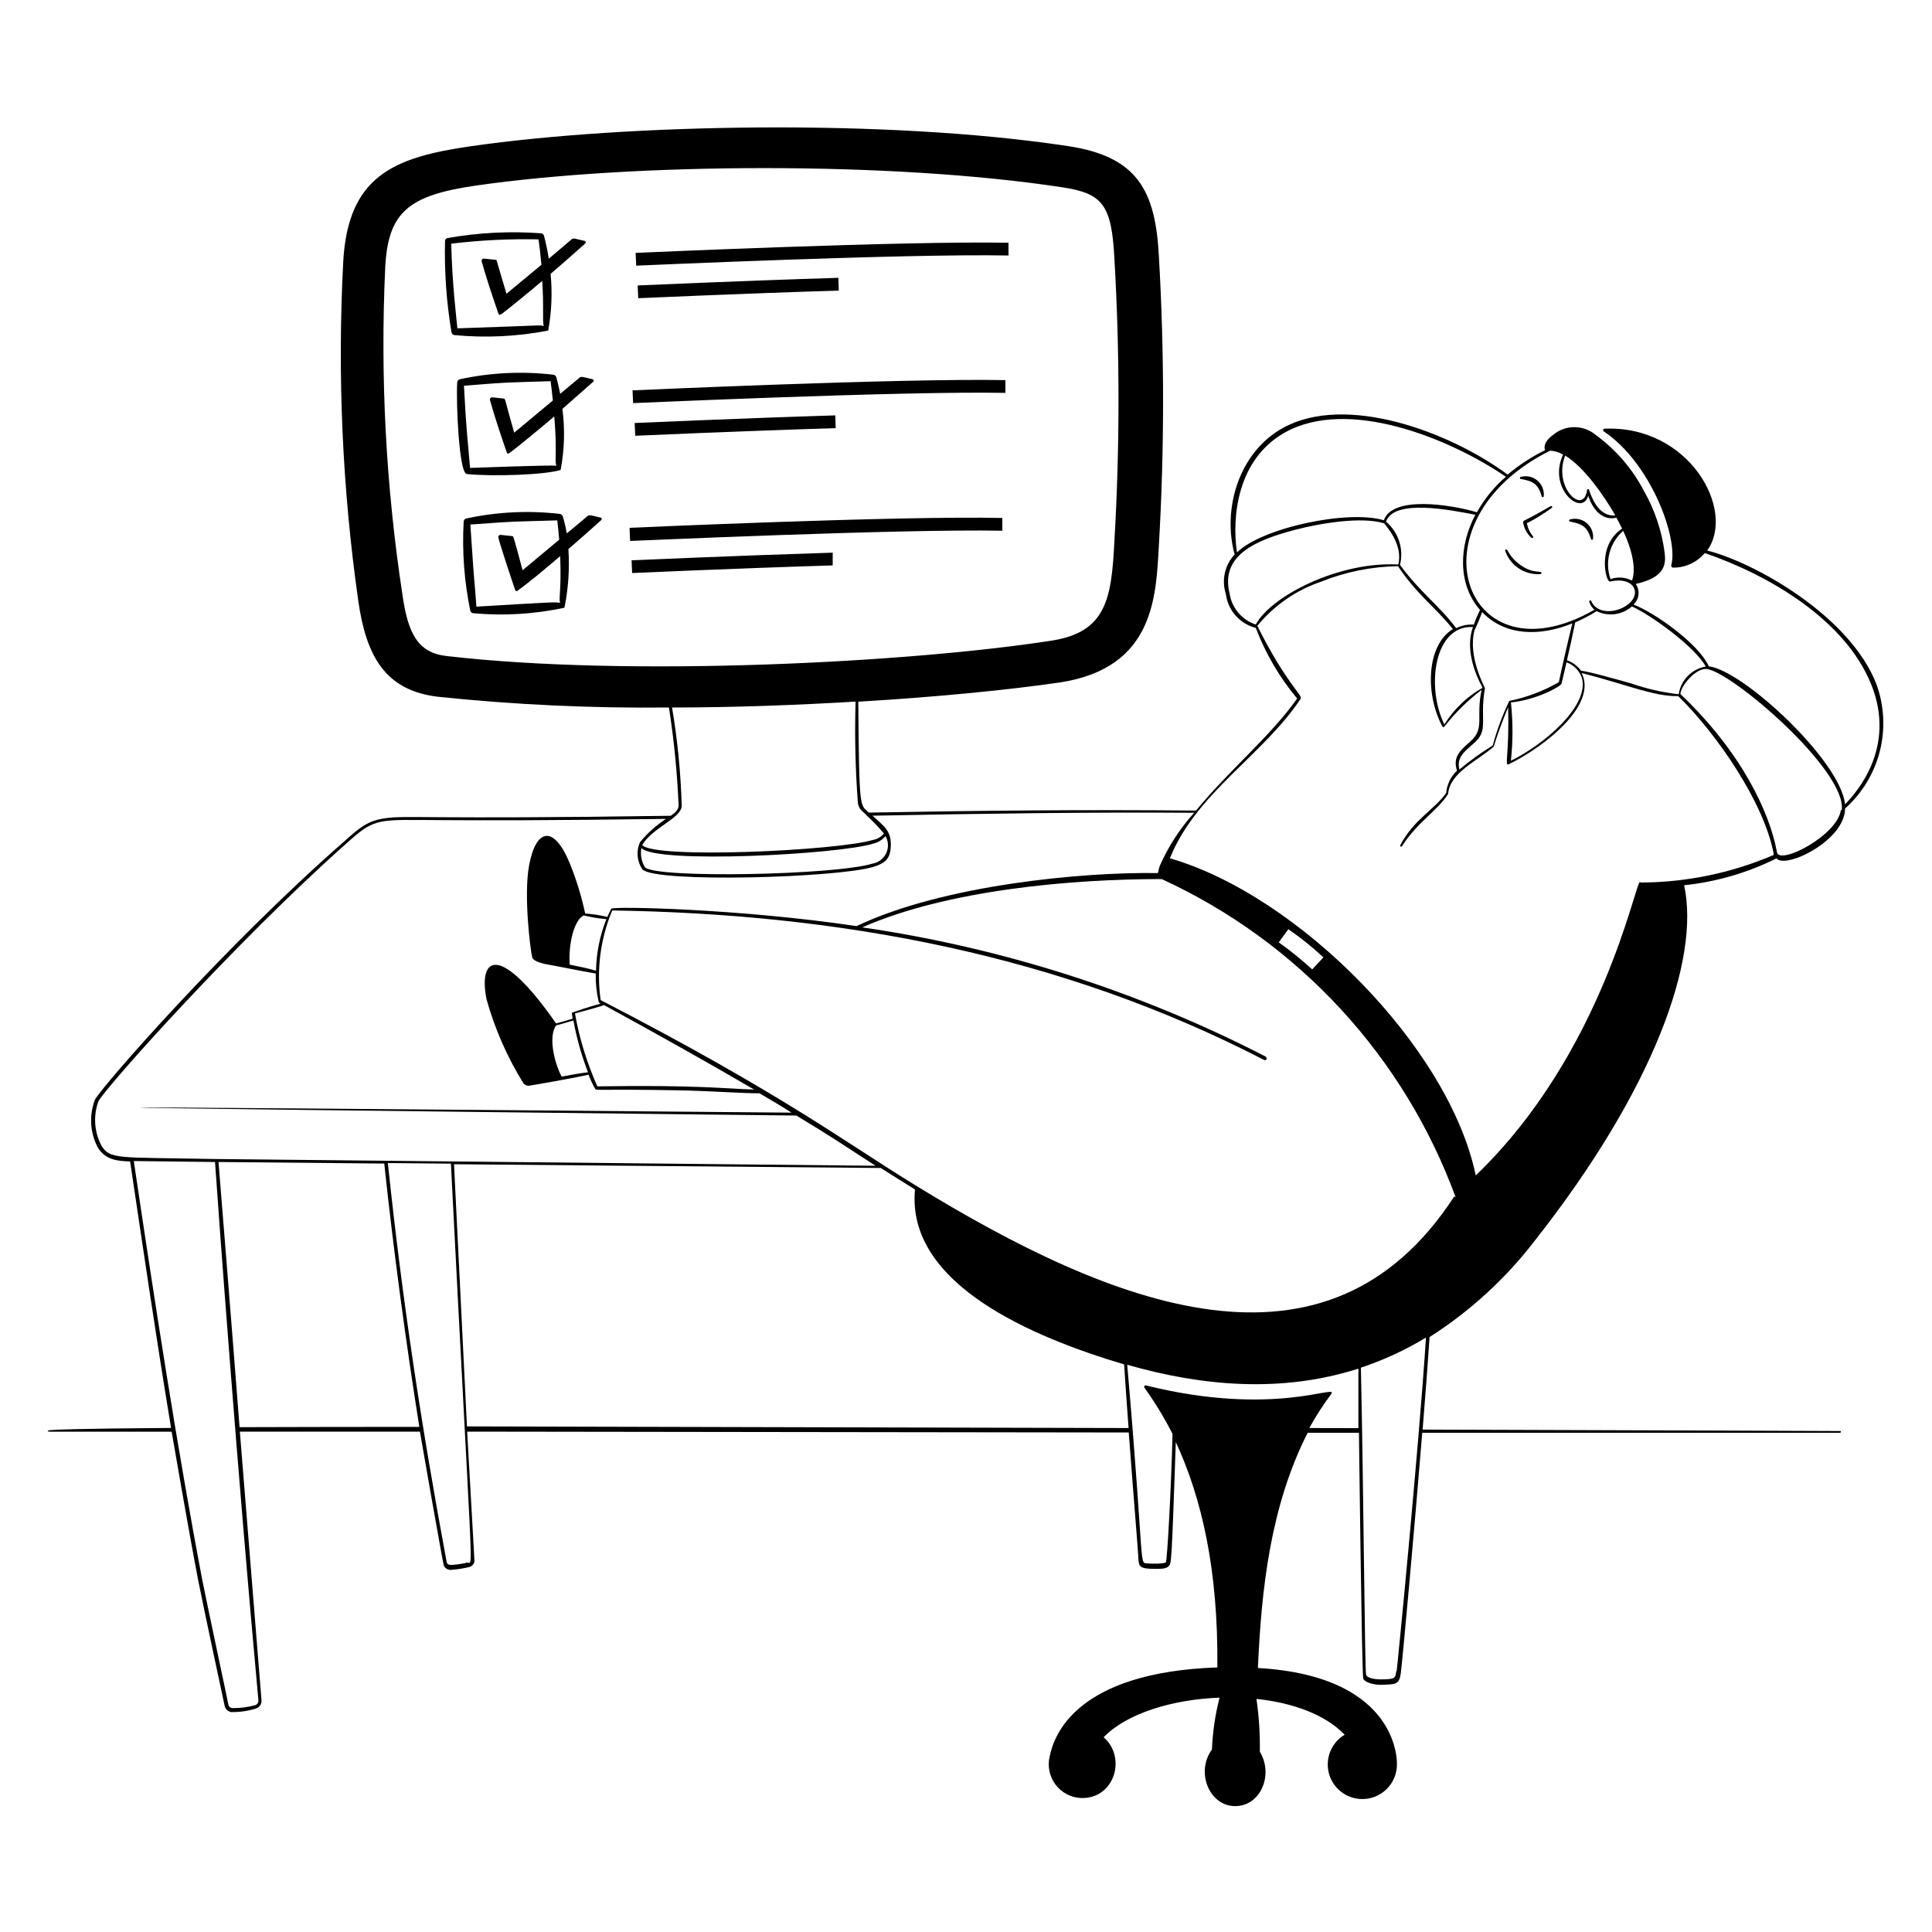 <svg width="200" height="200" viewBox="0 0 200 200" fill="none" xmlns="http://www.w3.org/2000/svg">
<path d="M157.771 53.9C157.738 53.916 157.711 53.942 157.693 53.974C157.675 54.007 157.667 54.043 157.671 54.08C157.767 54.688 158.067 55.245 158.521 55.66C158.54 55.682 158.566 55.697 158.596 55.7C158.625 55.702 158.654 55.694 158.676 55.675C158.699 55.656 158.713 55.63 158.716 55.601C158.719 55.572 158.71 55.542 158.691 55.52C158.371 55.13 158.154 54.666 158.061 54.17C158.963 53.702 159.829 53.167 160.651 52.57C160.67 52.552 160.681 52.528 160.684 52.503C160.687 52.477 160.68 52.451 160.666 52.43C160.652 52.409 160.63 52.393 160.606 52.386C160.581 52.378 160.555 52.38 160.531 52.39C159.441 53 158.901 53.34 157.771 53.9ZM157.451 49.59C158.681 49.79 159.251 50.13 159.591 51.36C159.591 51.389 159.603 51.417 159.623 51.438C159.644 51.458 159.672 51.47 159.701 51.47C159.73 51.47 159.758 51.458 159.779 51.438C159.8 51.417 159.811 51.389 159.811 51.36C159.839 51.058 159.793 50.754 159.678 50.473C159.563 50.192 159.382 49.943 159.151 49.747C158.919 49.551 158.644 49.413 158.348 49.346C158.052 49.278 157.745 49.283 157.451 49.36C157.421 49.36 157.391 49.372 157.37 49.394C157.348 49.415 157.336 49.444 157.336 49.475C157.336 49.505 157.348 49.535 157.37 49.556C157.391 49.578 157.421 49.59 157.451 49.59ZM162.551 54C163.811 54.23 164.321 54.56 164.691 55.77C164.691 55.799 164.703 55.827 164.723 55.848C164.744 55.868 164.772 55.88 164.801 55.88C164.83 55.88 164.858 55.868 164.879 55.848C164.9 55.827 164.911 55.799 164.911 55.77C164.942 55.466 164.898 55.16 164.783 54.876C164.668 54.593 164.486 54.343 164.253 54.146C164.02 53.949 163.742 53.812 163.444 53.746C163.145 53.681 162.836 53.689 162.541 53.77C162.511 53.771 162.482 53.785 162.461 53.807C162.441 53.83 162.43 53.859 162.431 53.89C162.432 53.92 162.446 53.949 162.468 53.97C162.491 53.99 162.521 54.001 162.551 54ZM159.461 59.43C159.49 59.43 159.518 59.418 159.539 59.398C159.56 59.377 159.571 59.349 159.571 59.32C159.571 59.02 158.781 59.45 157.451 58.53C156.121 57.61 156.121 56.76 155.871 56.89C155.847 56.903 155.828 56.924 155.819 56.95C155.81 56.976 155.81 57.005 155.821 57.03C156.079 57.775 156.575 58.414 157.234 58.848C157.892 59.282 158.675 59.486 159.461 59.43Z" fill="black"/>
<path d="M194.249 70.83C191.509 63.75 181.649 58.23 176.729 56.99C179.729 52.8 174.859 43.99 166.089 44.38C166.058 44.382 166.029 44.393 166.005 44.412C165.981 44.432 165.964 44.458 165.955 44.487C165.946 44.517 165.947 44.548 165.956 44.577C165.966 44.606 165.984 44.632 166.009 44.65C170.889 47.89 173.769 55.73 173.009 58.51C173.001 58.541 173 58.573 173.007 58.605C173.014 58.636 173.029 58.665 173.049 58.689C173.07 58.714 173.096 58.733 173.126 58.745C173.155 58.758 173.187 58.763 173.219 58.76C173.84 58.764 174.454 58.63 175.018 58.369C175.581 58.108 176.08 57.726 176.479 57.25C183.229 59.57 190.979 64.18 193.679 70.78C196.379 77.38 192.169 82.05 190.999 83.27C190.559 78.77 180.429 69.39 176.899 68.98C175.809 66.59 171.259 63.41 169.099 62.58C169.39 62.314 169.574 61.951 169.616 61.558C169.659 61.166 169.557 60.772 169.329 60.45C172.329 59.79 172.469 58.45 172.329 57.26C172.037 54.979 171.3 52.777 170.159 50.78C168.958 48.495 167.247 46.517 165.159 45C164.545 44.495 163.774 44.218 162.979 44.218C162.184 44.218 161.413 44.495 160.799 45C159.709 45.79 159.869 46.42 159.949 46.6C158.557 47.282 157.254 48.132 156.069 49.13C150.069 44.69 139.309 40.7 132.809 44.3C128.199 46.85 126.529 52.74 127.809 57.4C127.306 57.937 126.957 58.598 126.797 59.316C126.637 60.033 126.672 60.781 126.899 61.48C127.002 62.31 127.353 63.091 127.906 63.718C128.459 64.347 129.188 64.793 129.999 65C131.01 67.657 132.457 70.128 134.279 72.31C131.629 76.11 127.199 79.77 123.809 83.91C112.519 83.8 101.229 83.91 89.939 84.12C89.029 83.24 88.939 84.12 88.849 72.64C97.089 72.15 104.489 71.41 109.769 70.64C119.529 69.12 119.669 61.71 119.969 56.42C120.544 46.472 120.544 36.498 119.969 26.55C119.619 19.77 117.779 16.22 110.599 15.13C91.719 12.26 64.779 12.84 48.789 15.13C40.869 16.27 36.009 18.13 35.529 27.13C34.916 38.843 35.438 50.588 37.089 62.2C37.899 67.88 39.849 71.49 45.359 72.13C53.294 72.958 61.271 73.329 69.249 73.24C69.772 76.599 70.106 79.984 70.249 83.38C70.249 83.9 69.759 84.22 69.439 84.45C43.849 84.83 42.159 84.38 39.839 84.71C38.009 84.97 37.189 85.71 35.559 87.17C23.369 97.83 10.659 112.35 9.839 113.82C9.526 114.626 9.391 115.49 9.442 116.353C9.494 117.216 9.732 118.057 10.139 118.82C10.929 120.06 12.139 120.2 13.469 120.23C14.839 129.43 16.189 138.64 17.709 147.82C7.709 147.89 5.649 148 5.189 148.05C4.729 148.1 4.999 148.21 5.189 148.21H17.769C17.819 148.52 19.589 158.8 20.519 163.6C20.989 166.01 23.249 176.6 23.269 176.65C23.312 176.794 23.394 176.924 23.505 177.026C23.615 177.128 23.752 177.199 23.899 177.23C24.773 177.252 25.645 177.13 26.479 176.87C26.664 176.817 26.824 176.701 26.932 176.542C27.04 176.383 27.088 176.191 27.069 176C27.069 176 24.869 148.63 24.829 148.2H43.469C43.569 148.85 45.859 161.86 45.939 162.06C46.013 162.223 46.141 162.356 46.301 162.436C46.461 162.516 46.644 162.539 46.819 162.5C47.392 162.456 47.961 162.366 48.519 162.23C48.665 162.206 48.8 162.137 48.906 162.033C49.011 161.929 49.082 161.796 49.109 161.65C49.109 161.51 49.179 162.51 48.359 148.2L116.849 148.29C117.289 154.29 117.849 160.91 117.849 161.41C117.909 162.11 117.919 162.41 119.539 162.41C120.249 162.41 120.719 162.41 120.989 162.12C121.259 161.83 121.279 162.12 121.719 149.28C124.409 155.11 126.119 162.5 126.019 172.61C111.409 173.12 109.099 179.61 108.659 181.84C108.541 182.341 108.535 182.862 108.641 183.366C108.748 183.87 108.965 184.344 109.277 184.754C109.588 185.164 109.987 185.5 110.444 185.738C110.901 185.976 111.404 186.11 111.919 186.13C115.349 186.25 116.669 181.95 114.249 179.84C116.609 177.38 121.369 175.92 126.249 175.74C125.797 177.497 125.532 179.297 125.459 181.11C123.739 183.47 125.209 186.97 127.859 186.97C130.509 186.97 131.859 183.71 130.419 181.34C130.446 179.51 130.329 177.681 130.069 175.87C133.769 176.26 137.169 177.46 139.199 179.58C138.661 179.9 138.216 180.355 137.909 180.901C137.602 181.446 137.444 182.063 137.449 182.688C137.455 183.314 137.624 183.928 137.941 184.468C138.257 185.008 138.71 185.455 139.253 185.766C139.797 186.076 140.412 186.238 141.038 186.237C141.664 186.235 142.279 186.07 142.821 185.756C143.363 185.443 143.813 184.993 144.127 184.452C144.44 183.91 144.607 183.296 144.609 182.67C144.609 182.67 145.089 173.52 130.219 172.67C130.579 164.47 131.519 155.9 135.369 148.32H140.679C140.679 148.42 140.979 173.32 141.119 173.75C141.259 174.18 142.299 174.43 142.949 174.41C144.479 174.36 144.849 174.41 145.009 173.21C145.169 172.01 146.369 158.96 147.229 148.32H190.489C190.549 148.32 190.639 148.14 190.489 148.14C190.339 148.14 172.019 148.06 147.269 147.99C147.579 144.23 147.829 140.82 147.989 138.41C152.183 135.74 155.875 132.356 158.899 128.41C171.169 112.82 176.019 99.34 174.339 91.64C177.667 91.294 180.905 90.353 183.899 88.86C184.849 90 190.999 87 190.999 83.7C192.766 82.126 194.02 80.058 194.599 77.764C195.179 75.469 195.057 73.054 194.249 70.83ZM176.579 69C175.87 69.123 175.217 69.466 174.714 69.982C174.212 70.497 173.884 71.158 173.779 71.87C172.092 71.677 170.432 71.298 168.829 70.74C168.199 70.56 164.329 69.46 163.679 69.44C163.308 68.939 162.796 68.559 162.209 68.35C162.499 67.11 162.809 65.69 163.059 64.44C163.828 64.1 164.572 63.709 165.289 63.27C165.877 63.556 166.535 63.661 167.183 63.574C167.83 63.487 168.438 63.211 168.929 62.78C170.689 63.53 175.439 66.9 176.579 69ZM151.079 79.68C150.749 78.37 151.649 77.78 152.519 76.99C153.699 75.99 153.519 75.24 153.519 73.62C153.516 72.826 153.583 72.033 153.719 71.25C153.719 71.14 151.919 67.98 152.639 65.25C152.936 64.634 153.199 64.004 153.429 63.36C155.879 65.91 159.509 65.86 162.769 64.53C162.339 66.26 161.719 68.97 161.369 70.62C159.774 71.538 158.042 72.193 156.239 72.56C155.529 74.041 154.957 75.584 154.529 77.17C153.321 77.916 152.168 78.748 151.079 79.66V79.68ZM143.479 54C144.309 51.6 150.199 52.8 152.729 53.29C151.019 56.5 150.879 60.47 153.209 63.14C152.979 63.61 152.749 64.14 152.569 64.66C151.937 64.622 151.306 64.749 150.739 65.03C149.049 62.73 147.099 61.43 144.929 58.48C145.128 57.672 145.098 56.825 144.842 56.034C144.586 55.242 144.114 54.538 143.479 54ZM152.479 64.92C151.699 67.04 152.569 69.54 153.479 71.2C151.859 72.112 150.497 73.419 149.519 75C147.599 71.08 148.479 64.7 152.469 64.91L152.479 64.92ZM156.419 72.72C159.179 72.42 161.579 71.04 161.649 70.77C161.649 70.77 161.999 69.3 162.169 68.56C162.533 68.694 162.862 68.905 163.135 69.18C163.408 69.454 163.618 69.786 163.749 70.15C164.589 73.03 159.859 77.07 156.409 78.75C156.625 76.742 156.625 74.718 156.409 72.71L156.419 72.72ZM168.939 60.1C168.599 59.925 168.226 59.821 167.845 59.795C167.463 59.769 167.08 59.822 166.719 59.95C166.417 59.081 166.38 58.141 166.613 57.251C166.847 56.36 167.339 55.559 168.029 54.95C169.169 57.4 169.309 59.16 168.939 60.1ZM167.219 53.36C165.779 53.48 164.959 52.12 164.509 50.74C164.509 50.711 164.497 50.683 164.477 50.662C164.456 50.642 164.428 50.63 164.399 50.63C164.37 50.63 164.342 50.642 164.321 50.662C164.301 50.683 164.289 50.711 164.289 50.74C163.939 53.4 160.729 50.45 162.029 47.16C163.999 48.36 166.079 51.36 167.219 53.36ZM160.469 46.65C160.942 46.679 161.401 46.819 161.809 47.06C160.169 50.57 163.809 53.56 164.409 51.31C164.859 52.73 165.879 53.94 167.329 53.59C167.549 53.98 167.739 54.36 167.919 54.72C165.259 56.48 166.239 60.33 166.669 60.2C169.069 59.66 169.899 61.3 168.729 62.4C167.559 63.5 165.319 63.67 164.729 62.22C164.719 62.195 164.699 62.175 164.675 62.163C164.651 62.152 164.623 62.15 164.597 62.157C164.572 62.164 164.549 62.181 164.535 62.204C164.52 62.226 164.515 62.253 164.519 62.28C164.61 62.608 164.798 62.901 165.059 63.12C151.639 70.83 145.609 54.07 160.469 46.65ZM132.999 44.78C139.499 41.12 149.949 45.31 155.889 49.35C154.682 50.393 153.667 51.638 152.889 53.03C150.129 52.21 144.129 51.3 143.259 53.86C139.609 52.74 130.669 54.61 128.049 57.19C127.499 53.48 128.099 47.53 132.999 44.78ZM129.999 64.65C129.294 64.419 128.667 63.996 128.189 63.429C127.71 62.862 127.399 62.174 127.289 61.44C126.289 57.44 130.089 55.89 134.089 54.84C136.529 54.2 140.879 53.44 143.279 54.17C143.419 54.39 145.279 56.32 144.749 58.44C138.689 58.09 131.609 61.66 129.999 64.65ZM46.219 67.91C43.219 67.57 42.219 65.52 41.659 61.55C39.947 50.337 39.351 38.981 39.879 27.65C40.179 21.93 42.309 20.22 49.269 19.21C65.519 16.87 92.149 16.67 109.979 19.39C114.159 20.02 115.069 21.23 115.359 26.71C115.929 36.492 115.929 46.298 115.359 56.08C115.059 61.98 114.529 65.44 108.849 66.32C94.289 68.58 65.239 70.12 46.219 67.91ZM70.569 83.39C70.471 79.988 70.137 76.596 69.569 73.24C75.999 73.24 82.499 72.99 88.569 72.63C88.465 76.132 88.546 79.637 88.809 83.13C88.929 83.89 89.399 84.01 89.719 84.42C90.352 85.001 90.947 85.622 91.499 86.28C91.215 86.636 90.809 86.875 90.359 86.95C86.669 88.07 67.629 88.95 66.479 87.47C67.539 85.67 70.599 84.67 70.569 83.39ZM91.669 86.55C91.823 86.822 91.909 87.126 91.92 87.439C91.93 87.751 91.865 88.061 91.729 88.342C91.593 88.623 91.391 88.867 91.141 89.053C90.89 89.239 90.598 89.362 90.289 89.41C86.429 90.59 67.899 90.96 66.769 89.78C66.401 89.183 66.269 88.469 66.399 87.78C67.819 89.45 86.929 88.46 90.489 87.31C90.951 87.183 91.363 86.918 91.669 86.55ZM10.479 118.55C10.118 117.853 9.906 117.089 9.857 116.305C9.807 115.522 9.92 114.737 10.189 114C11.099 112.37 24.589 97.33 35.749 87.41C37.279 86.05 38.129 85.24 39.849 85C42.109 84.69 44.009 85.12 68.949 84.77C67.93 85.433 67.019 86.249 66.249 87.19C66.048 87.641 65.966 88.136 66.009 88.627C66.053 89.119 66.222 89.592 66.499 90C67.869 91.41 86.659 90.88 90.399 89.74C91.589 89.37 92.209 88.95 92.219 87.44C92.229 85.93 91.409 85.44 90.319 84.44C101.419 84.23 112.519 84.06 123.619 84.14C122.152 85.763 120.954 87.609 120.069 89.61C119.939 89.94 119.909 90.28 119.859 90.38C112.089 90.25 97.619 91.61 88.669 95.87C76.499 94.06 63.409 93.8 63.279 94.07C63.149 94.34 62.999 94.63 62.869 94.92C62.117 94.739 61.351 94.621 60.579 94.57C60.203 92.807 59.675 91.081 58.999 89.41C57.309 85.29 55.479 85.82 54.779 89.54C54.179 92.69 54.919 98.48 55.099 99.12C55.179 99.41 55.729 99.62 56.349 99.78C56.449 99.78 60.769 100.64 61.669 100.78C61.648 101.766 61.752 102.75 61.979 103.71C62.159 104.11 62.849 103.56 59.279 104.81C59.159 104.81 59.199 104.92 59.279 105.46L57.569 105.95C51.779 97.63 49.489 98.95 50.359 103.42C51.219 106.508 52.516 109.458 54.209 112.18C54.345 112.315 54.527 112.394 54.719 112.4C54.819 112.4 59.809 111.53 60.919 111.25C61.118 111.754 61.349 112.245 61.609 112.72C61.719 112.92 61.889 112.72 70.279 112.87C73.699 112.94 76.739 113.18 78.629 113.18C79.739 113.83 80.839 114.48 81.939 115.18C-8.221 114.38 -8.054 114.48 82.439 115.48C86.509 117.94 86.569 118.06 90.639 120.68L22.169 119.98C12.109 119.78 11.419 120.06 10.479 118.57V118.55ZM62.769 95.15C62.095 96.851 61.733 98.66 61.699 100.49C60.859 100.23 60.029 100.08 58.979 99.86C58.819 97.86 59.399 95.22 60.439 94.76C61.203 94.955 61.983 95.086 62.769 95.15ZM59.519 104.91C60.259 104.72 62.309 104.16 62.519 104.04C67.239 106.61 73.369 110.04 78.069 112.79C75.009 112.7 72.189 112.3 61.839 112.46C60.76 110.048 59.98 107.512 59.519 104.91ZM60.869 111C59.949 111.11 59.049 111.28 58.139 111.45C57.329 109.89 56.759 107.26 57.579 106.14C57.679 106.14 59.259 105.67 59.359 105.64C59.695 107.47 60.201 109.264 60.869 111ZM26.749 176C26.764 176.119 26.735 176.239 26.667 176.337C26.598 176.435 26.496 176.504 26.379 176.53C25.659 176.725 24.915 176.823 24.169 176.82C24.058 176.837 23.945 176.815 23.85 176.756C23.755 176.697 23.683 176.607 23.649 176.5C23.649 176.4 21.349 165.68 20.929 163.5C18.359 150 15.999 134.69 13.849 120.19L22.259 120.29C22.609 125.45 24.569 152.33 26.749 176ZM24.799 147.74C24.099 138.59 22.619 120.29 22.619 120.29L39.779 120.45C40.719 129.34 42.019 138.97 43.409 147.71C37.269 147.71 30.999 147.72 24.799 147.74ZM48.439 161.74C47.905 161.876 47.359 161.963 46.809 162C46.529 162 46.279 162 46.229 161.65C43.619 147.58 41.679 134.9 40.149 120.4L46.679 120.46C48.899 164.08 48.999 161.7 48.439 161.79V161.74ZM48.339 147.66L46.999 120.52L91.179 120.91C92.329 121.65 94.719 123.13 94.719 123.13C93.799 132.95 106.909 138.43 116.369 141.24C116.479 143.02 116.649 145.37 116.829 147.83L48.339 147.66ZM135.539 147.83C136.21 146.603 136.968 145.427 137.809 144.31C138.589 143.2 131.959 146.73 118.629 143.42C118.6 143.413 118.569 143.415 118.54 143.425C118.512 143.436 118.487 143.455 118.47 143.48C118.453 143.505 118.443 143.534 118.443 143.565C118.443 143.595 118.452 143.625 118.469 143.65C119.556 145.169 120.529 146.767 121.379 148.43C121.249 153.98 120.829 161.57 120.689 161.73C120.549 161.89 119.159 161.89 118.889 161.85C117.819 161.71 118.599 163.23 116.689 141.28C124.479 143.51 132.689 144.22 140.619 141.68V147.84L135.539 147.83ZM144.539 172.99C144.429 173.69 144.539 173.85 142.899 173.85C142.469 173.85 141.559 173.76 141.419 173.37C141.279 172.98 141.159 154.23 140.879 141.58C143.236 140.797 145.497 139.75 147.619 138.46C146.859 150.05 144.649 172.62 144.579 173L144.539 172.99ZM150.539 123.86C137.389 144.1 115.259 135.28 94.759 122.7C87.559 118.29 80.979 113.23 62.179 103.53C61.735 100.385 62.15 97.178 63.379 94.25C86.819 94.6 109.669 98.78 130.829 109.71C131.129 109.87 131.239 109.49 130.969 109.35C117.897 102.631 103.803 98.12 89.259 96C98.059 92.13 110.839 91 120.259 91C127.263 94.216 133.56 98.788 138.787 104.453C144.013 110.117 148.065 116.761 150.709 124C150.707 123.978 150.699 123.958 150.684 123.942C150.67 123.925 150.65 123.914 150.629 123.91L150.539 123.86ZM132.369 97.56L133.369 96.19C134.651 97.071 135.864 98.047 136.999 99.11L135.839 100.35C134.766 99.373 133.637 98.458 132.459 97.61L132.369 97.56ZM169.769 91.31C169.259 91.31 165.949 109.02 152.769 121.68C150.009 108.4 134.379 92.68 121.109 88.85C123.799 82.1 130.769 78.18 134.649 72.33C134.879 71.98 133.109 70.71 130.159 64.79C131.875 62.685 134.148 61.105 136.719 60.23C139.263 59.203 141.975 58.653 144.719 58.61C146.719 61.61 148.539 62.79 150.399 65.12C147.619 66.83 147.539 71.93 149.329 75.23C149.339 75.244 149.353 75.256 149.368 75.264C149.384 75.272 149.401 75.277 149.419 75.277C149.437 75.277 149.454 75.272 149.47 75.264C149.485 75.256 149.499 75.244 149.509 75.23C150.63 73.796 151.931 72.512 153.379 71.41C152.749 74.26 153.749 75.34 152.259 76.71C151.339 77.56 150.319 78.25 150.829 79.78C150.183 80.385 149.784 81.208 149.709 82.09C148.469 83.84 146.409 84.77 144.979 87.45C144.966 87.461 144.956 87.476 144.95 87.492C144.944 87.508 144.942 87.525 144.943 87.542C144.945 87.559 144.95 87.575 144.959 87.59C144.968 87.604 144.981 87.617 144.995 87.626C145.01 87.634 145.026 87.64 145.044 87.641C145.061 87.643 145.078 87.64 145.094 87.634C145.11 87.627 145.124 87.617 145.135 87.605C145.146 87.592 145.155 87.576 145.159 87.56C146.739 85.09 148.819 83.92 149.909 82.19C150.069 80 152.909 78.78 154.599 77.32C154.709 77.22 154.739 76.59 156.119 73.21C156.259 78.21 155.699 79.35 156.199 79.11C159.789 77.36 165.419 73.01 163.729 69.67C168.389 70.86 171.279 72.13 173.729 72.06C177.729 75.97 182.589 83.06 183.599 88.32V88.51C179.257 90.373 174.584 91.342 169.859 91.36L169.769 91.31ZM190.569 83.84C190.219 86.49 184.199 89.6 183.949 88.22C183.209 84.14 180.319 77.89 173.949 71.84C173.999 71.01 175.489 69.2 176.629 69.25C179.139 69.42 191.209 79.75 190.659 83.89L190.569 83.84Z" fill="black"/>
<path d="M56.749 34.22C57.104 32.284 57.188 30.309 56.999 28.35C58.16 27.35 59.37 26.3 60.59 25.2C60.611 25.182 60.626 25.159 60.635 25.133C60.644 25.107 60.645 25.078 60.639 25.052C60.633 25.025 60.619 25 60.6 24.98C60.581 24.961 60.556 24.947 60.529 24.94C59.529 24.72 59.37 24.61 59.169 24.78L56.809 26.78C56.69 25.99 56.52 25.2 56.319 24.42C56.304 24.347 56.266 24.282 56.21 24.233C56.154 24.184 56.084 24.155 56.01 24.15C52.782 23.913 49.537 24.077 46.349 24.64C46.272 24.65 46.2 24.688 46.149 24.747C46.097 24.806 46.069 24.882 46.069 24.96C45.992 28.121 46.217 31.282 46.739 34.4C46.754 34.475 46.791 34.543 46.847 34.596C46.903 34.648 46.974 34.681 47.05 34.69C50.289 34.998 53.555 34.84 56.749 34.22ZM46.749 25.22C49.736 24.863 52.743 24.716 55.749 24.78C55.91 26.11 55.889 25.71 56.05 27.41L52.429 30.41L51.419 27C51.419 26.88 51.419 26.91 50.099 26.77C50.064 26.768 50.028 26.773 49.995 26.787C49.962 26.801 49.932 26.823 49.909 26.85C49.886 26.877 49.869 26.909 49.861 26.944C49.852 26.979 49.852 27.015 49.859 27.05C50.37 28.87 50.98 30.68 51.609 32.5C51.623 32.534 51.649 32.562 51.683 32.577C51.717 32.592 51.755 32.593 51.789 32.58C52.029 32.5 55.559 29.58 56.13 29.08C56.319 31.89 56.13 33.26 56.289 33.76C55.83 33.63 56.889 33.67 47.349 33.99C47.239 32.8 46.819 29.54 46.709 25.22H46.749ZM48.319 49.07C51.029 49.35 56.58 49.15 58.039 48.64C58.435 46.56 58.496 44.429 58.219 42.33C59.219 41.43 60.33 40.49 61.41 39.52C61.431 39.502 61.446 39.479 61.455 39.453C61.464 39.427 61.465 39.398 61.459 39.372C61.453 39.345 61.439 39.32 61.42 39.3C61.401 39.281 61.376 39.267 61.349 39.26C60.349 39.03 60.179 38.94 59.989 39.1L57.989 40.77C57.88 40.19 57.749 39.62 57.59 39.05C57.569 38.981 57.528 38.92 57.473 38.874C57.418 38.828 57.351 38.798 57.279 38.79C54.052 38.411 50.785 38.57 47.609 39.26C47.535 39.277 47.468 39.317 47.417 39.374C47.367 39.432 47.336 39.504 47.33 39.58C47.2 41.74 47.52 49 48.319 49.07ZM56.999 39.46C57.08 40.11 57.169 40.77 57.23 41.46L53.23 44.79C52.23 41.33 52.34 41.28 52.15 41.26L50.959 41.13C50.924 41.128 50.888 41.133 50.855 41.147C50.822 41.161 50.792 41.183 50.769 41.21C50.746 41.237 50.729 41.269 50.721 41.304C50.712 41.339 50.712 41.375 50.719 41.41C51.23 43.23 51.84 45.04 52.469 46.86C52.483 46.894 52.509 46.922 52.543 46.937C52.577 46.952 52.615 46.953 52.65 46.94C52.88 46.87 56.219 44.1 57.38 43.11C57.7 47 57.38 47.55 57.59 48.22C57.219 48.11 48.679 48.44 48.66 48.44C48.429 45.61 48.26 44.54 48.029 39.93C52.849 39.53 52.999 39.59 56.999 39.46ZM62.179 53.58C61.179 53.35 61.02 53.26 60.83 53.42L58.669 55.22C58.572 54.625 58.435 54.037 58.26 53.46C58.239 53.393 58.2 53.332 58.147 53.286C58.094 53.24 58.029 53.21 57.959 53.2C54.732 52.825 51.465 52.984 48.289 53.67C48.21 53.682 48.137 53.721 48.084 53.782C48.031 53.842 48.001 53.92 47.999 54C47.828 57.083 48.057 60.175 48.679 63.2C48.694 63.274 48.732 63.341 48.788 63.391C48.844 63.442 48.915 63.473 48.989 63.48C52.147 63.77 55.33 63.578 58.429 62.91C58.837 60.914 58.975 58.873 58.84 56.84C59.94 55.89 61.08 54.89 62.239 53.84C62.261 53.822 62.276 53.799 62.285 53.773C62.294 53.747 62.295 53.718 62.289 53.692C62.283 53.665 62.269 53.64 62.25 53.62C62.231 53.601 62.206 53.587 62.179 53.58ZM49.319 62.8C48.999 58.42 49.249 62.66 48.69 54.3C54.19 53.91 52.13 54.04 57.69 53.87C57.77 54.55 57.83 55.23 57.889 55.87L54.099 59.03C53.099 55.32 53.16 55.51 53.02 55.5L51.819 55.37C51.762 55.367 51.705 55.386 51.66 55.423C51.616 55.46 51.587 55.513 51.58 55.57C51.58 55.86 53.039 60.24 53.34 61.1C53.347 61.121 53.36 61.14 53.376 61.155C53.393 61.17 53.413 61.181 53.434 61.187C53.456 61.193 53.478 61.193 53.5 61.188C53.522 61.184 53.542 61.174 53.559 61.16C54.94 60.16 56.429 58.9 57.989 57.57C58.13 61.23 57.809 61.9 57.989 62.4C57.48 62.3 56.55 62.37 49.319 62.8ZM65.799 26.18L65.859 27.5C66.139 27.5 93.689 26.24 104.399 26.45V25.13C93.669 24.92 66.079 26.17 65.799 26.18ZM86.79 28.76C76.409 29.08 66.109 29.55 66.01 29.55L66.07 30.87C66.169 30.87 76.46 30.4 86.829 30.08L86.79 28.76ZM65.48 40.41L65.54 41.73C65.82 41.73 93.37 40.47 104.079 40.67V39.35C93.35 39.14 65.76 40.4 65.48 40.41ZM86.469 43C76.1 43.32 65.799 43.79 65.7 43.79L65.76 45.11C65.859 45.11 76.15 44.64 86.51 44.32L86.469 43ZM65.169 54.64L65.23 56C65.51 56 93.049 54.74 103.759 54.94V53.62C92.999 53.38 65.45 54.63 65.169 54.64ZM65.379 58L65.439 59.32C65.54 59.32 75.829 58.85 86.2 58.53V57.21C75.779 57.54 65.48 58 65.379 58Z" fill="black"/>
</svg>
